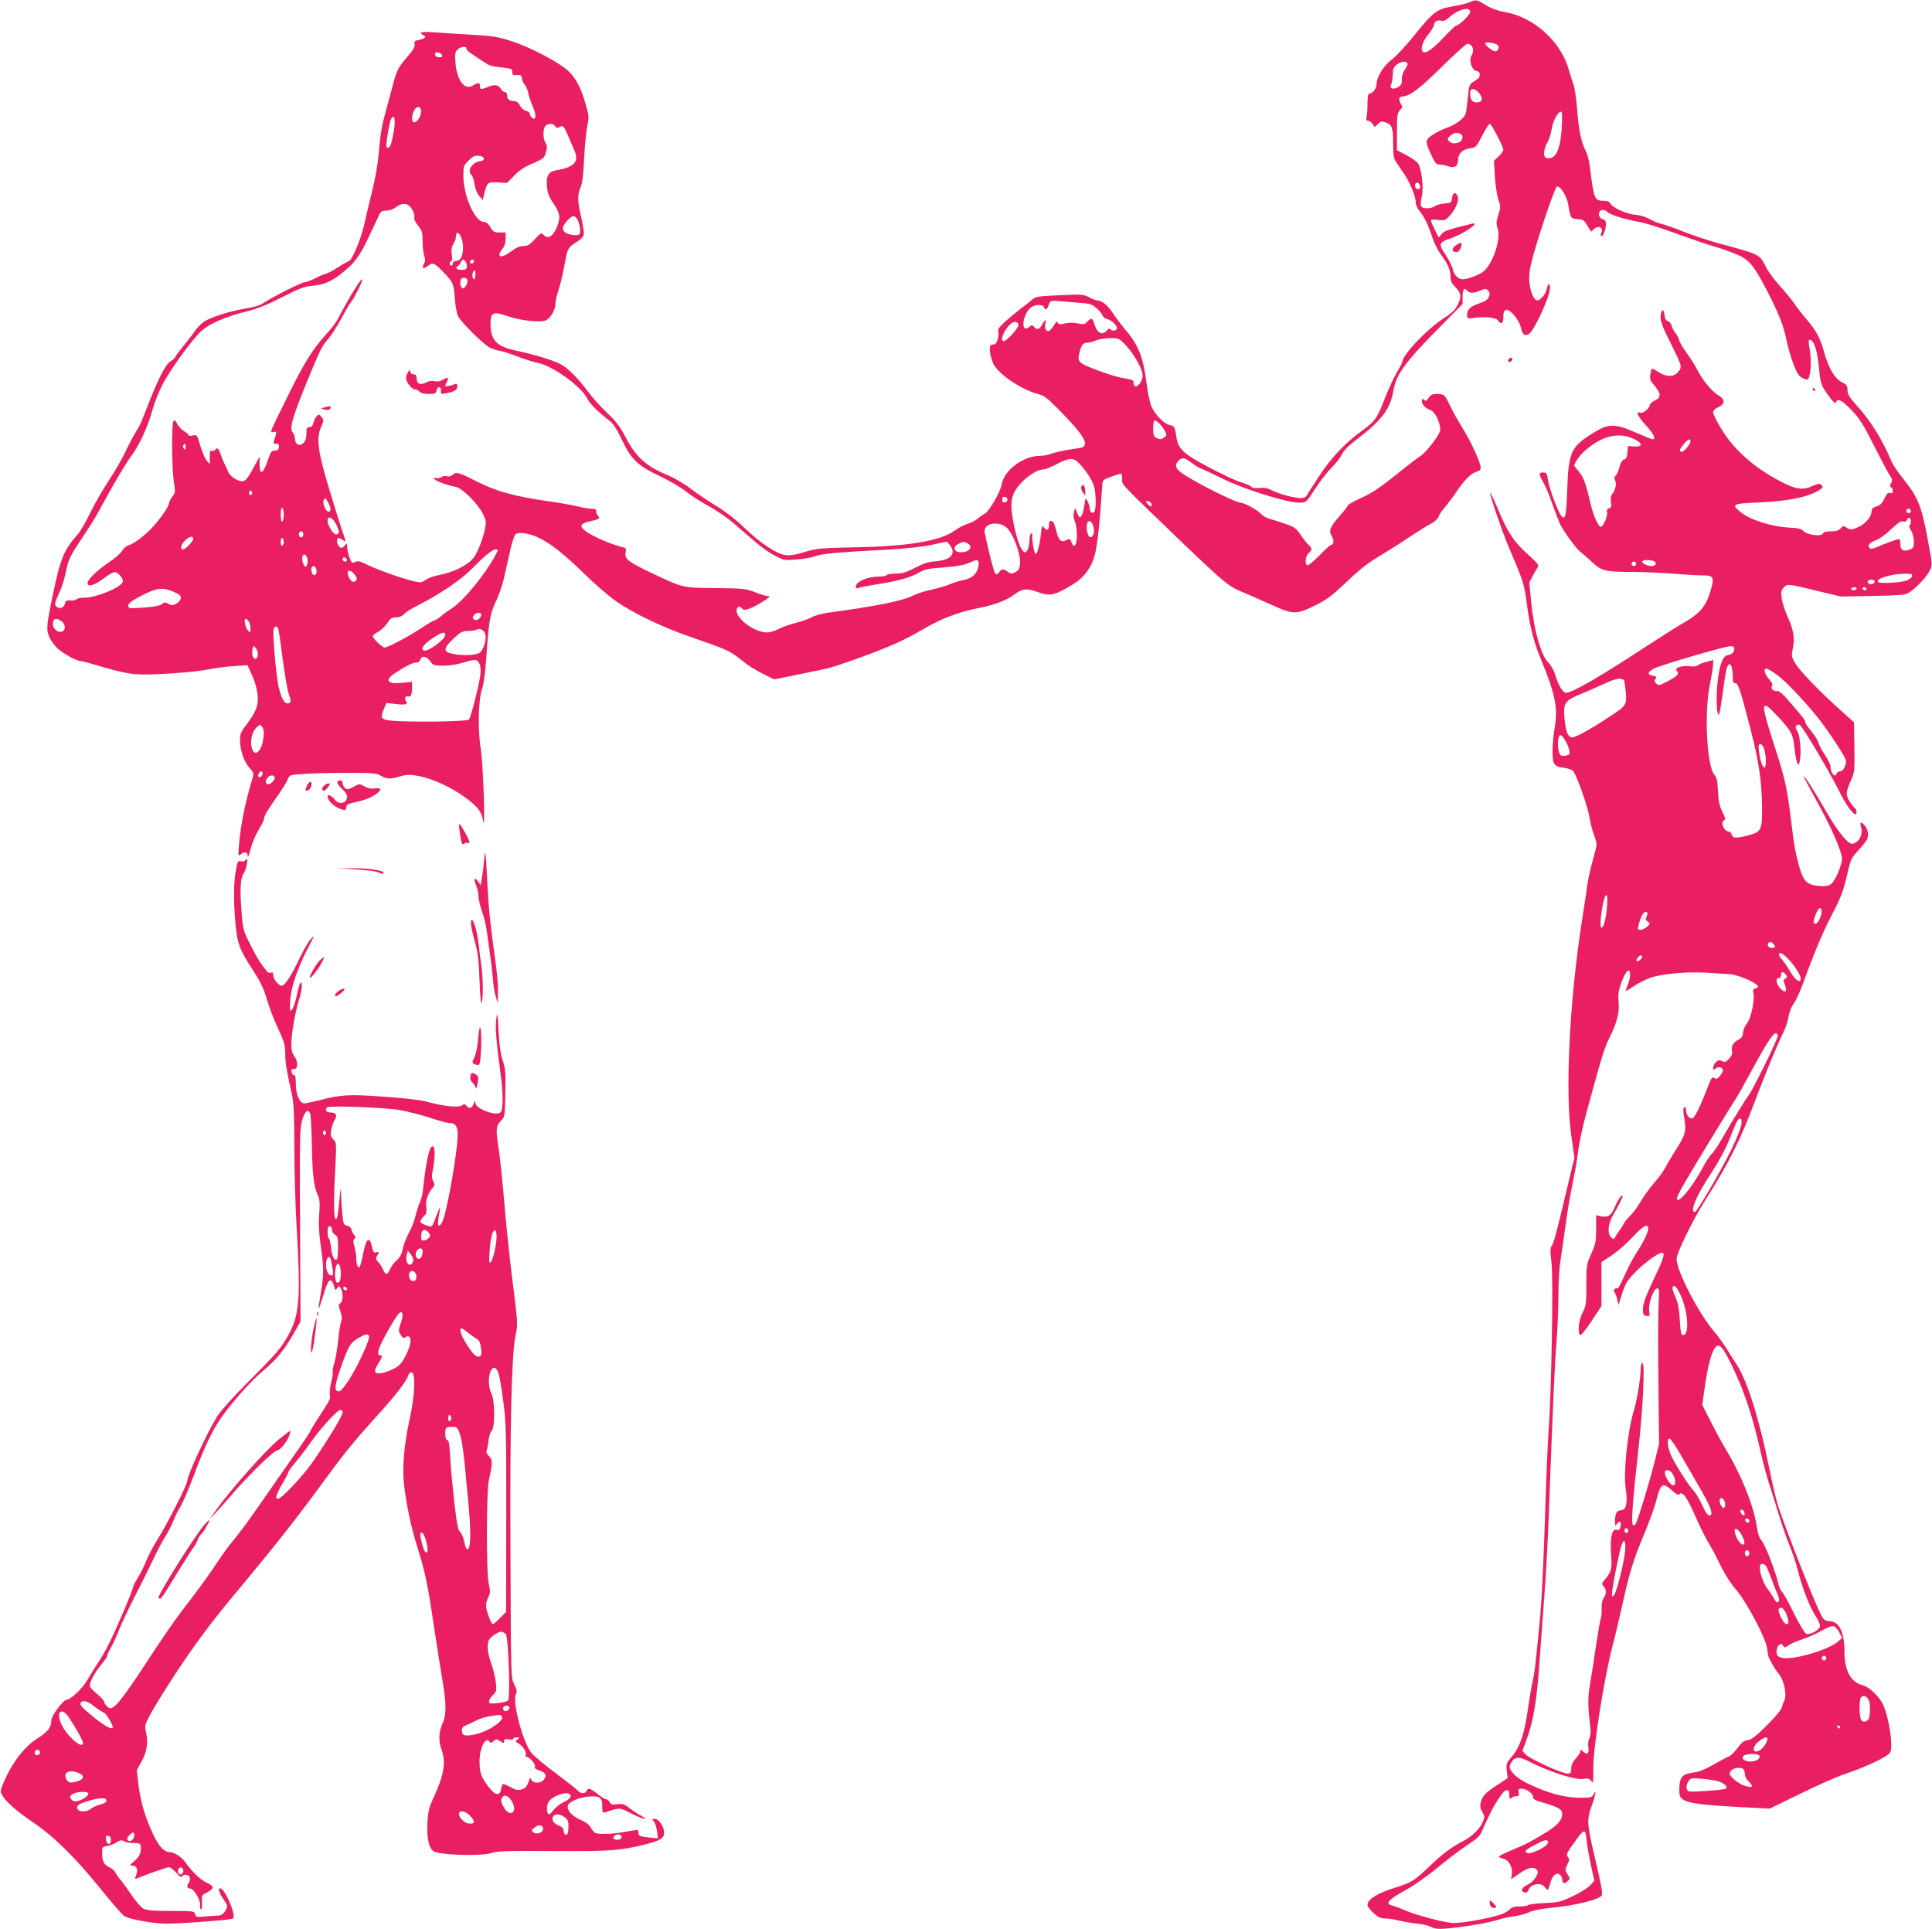 <?xml version="1.0" standalone="no"?>
<!DOCTYPE svg PUBLIC "-//W3C//DTD SVG 20010904//EN"
 "http://www.w3.org/TR/2001/REC-SVG-20010904/DTD/svg10.dtd">
<svg version="1.0" xmlns="http://www.w3.org/2000/svg"
 width="1280pt" height="1278pt" viewBox="0 0 1280 1278"
 preserveAspectRatio="xMidYMid meet">
<g transform="translate(0,1278) scale(0.1,-0.1)"
fill="#e91e63" stroke="none">
<path d="M9735 12765 c-16 -8 -61 -19 -100 -25 -117 -20 -136 -34 -271 -202
-52 -64 -116 -132 -142 -152 -54 -39 -102 -117 -102 -163 0 -30 -26 -63 -48
-63 -8 0 -12 -23 -12 -67 0 -38 -3 -78 -6 -90 -5 -17 -2 -23 9 -23 9 0 22 -9
31 -21 l14 -21 21 21 c17 17 25 19 51 10 43 -15 50 -35 50 -141 0 -72 4 -99
18 -119 9 -15 34 -51 55 -81 39 -57 77 -151 77 -192 0 -13 11 -37 24 -53 32
-38 60 -97 86 -177 12 -37 38 -88 57 -113 44 -58 63 -102 63 -147 0 -25 8 -44
29 -65 42 -43 46 -65 20 -117 -17 -36 -37 -56 -92 -91 -112 -72 -277 -246
-277 -293 0 -4 -16 -34 -35 -66 -19 -32 -53 -105 -76 -163 -54 -141 -68 -161
-152 -222 -115 -84 -202 -175 -281 -294 -40 -60 -79 -120 -85 -132 -8 -16 -21
-23 -42 -23 -43 0 -145 27 -193 52 -28 15 -52 19 -83 15 -28 -3 -46 0 -54 9
-6 7 -36 20 -67 29 -32 9 -126 53 -211 98 -166 87 -205 122 -216 196 -12 75
-14 78 -45 85 -37 7 -95 66 -121 122 -10 22 -26 96 -34 164 -23 173 -55 250
-151 360 -21 25 -54 69 -73 98 -31 50 -73 82 -103 82 -8 0 -32 9 -53 21 -37
19 -51 20 -195 13 -140 -6 -157 -8 -180 -28 -14 -12 -50 -41 -80 -63 -30 -23
-77 -62 -104 -87 -40 -37 -47 -49 -42 -70 6 -25 -10 -75 -26 -77 -4 -1 -14 -2
-20 -3 -18 -2 -11 -70 12 -123 30 -69 187 -176 300 -204 36 -9 60 -27 125 -93
129 -130 187 -204 183 -234 -3 -25 -7 -27 -88 -38 -47 -7 -105 -19 -129 -28
-24 -9 -60 -16 -81 -16 -111 0 -239 -96 -254 -191 -8 -48 -82 -176 -110 -191
-12 -6 -34 -21 -49 -34 -15 -13 -45 -28 -65 -34 -20 -5 -59 -25 -85 -44 -98
-70 -304 -105 -662 -112 -232 -5 -256 -7 -333 -31 -57 -18 -96 -24 -126 -21
-59 7 -170 80 -276 183 -51 50 -122 105 -178 139 -51 31 -129 83 -173 116 -43
34 -110 73 -148 89 -151 61 -218 122 -291 263 -33 63 -61 100 -118 153 -41 38
-99 103 -129 144 -67 90 -134 156 -182 180 -47 25 -186 66 -286 87 -134 27
-175 68 -175 178 0 78 16 85 115 51 88 -30 220 -44 254 -26 31 17 61 70 61
109 0 18 9 58 20 90 11 31 29 107 40 167 21 115 20 113 90 158 20 13 36 33 38
45 2 13 -6 63 -17 111 -25 107 -26 150 -5 199 12 26 19 84 24 192 4 85 14 183
21 217 12 56 11 67 -10 140 -32 111 -64 172 -113 220 -59 57 -251 159 -378
200 -92 30 -124 35 -265 43 -88 5 -199 12 -248 16 -56 4 -87 3 -87 -4 0 -5 7
-13 16 -16 23 -9 9 -23 -29 -30 -29 -5 -33 -10 -30 -29 3 -15 -9 -38 -43 -77
-70 -82 -75 -91 -109 -223 -18 -67 -42 -157 -54 -201 -11 -43 -23 -115 -26
-160 -9 -118 -23 -206 -55 -336 -16 -63 -38 -156 -49 -206 -19 -87 -81 -234
-100 -234 -4 0 -36 -18 -70 -40 -33 -22 -73 -43 -89 -46 -15 -4 -47 -18 -71
-31 -24 -12 -53 -23 -64 -23 -19 0 -226 -105 -279 -142 -15 -11 -66 -25 -116
-33 -97 -16 -212 -52 -264 -82 -18 -10 -46 -38 -63 -61 -16 -24 -54 -72 -82
-107 -29 -35 -53 -68 -53 -72 -1 -4 -15 -17 -32 -28 -32 -20 -83 -120 -154
-305 -14 -36 -31 -78 -38 -95 -6 -16 -24 -49 -39 -72 -15 -23 -44 -80 -66
-125 -21 -46 -71 -132 -111 -193 -40 -60 -95 -157 -123 -214 -27 -57 -64 -120
-81 -140 -92 -103 -116 -162 -164 -393 -45 -214 -47 -239 -24 -290 10 -24 35
-58 56 -76 41 -36 126 -82 152 -82 9 0 77 -18 152 -41 88 -26 166 -43 217 -46
101 -7 387 13 480 33 39 8 112 18 162 21 l93 6 31 -69 c19 -42 33 -92 36 -130
6 -68 -10 -109 -78 -200 -32 -41 -39 -59 -39 -96 0 -65 26 -143 62 -184 31
-35 31 -37 19 -77 -47 -156 -76 -299 -88 -437 -6 -73 -5 -75 13 -59 22 19 44
15 45 -9 1 -20 3 -14 24 59 8 31 31 82 50 114 19 31 35 65 35 74 0 17 22 53
101 166 23 33 48 74 55 91 13 31 13 31 111 37 54 4 183 7 287 7 174 0 191 -2
223 -21 36 -22 61 -22 140 2 85 26 285 -45 424 -151 78 -58 98 -86 110 -149
16 -89 1 370 -16 479 -21 129 -16 331 10 400 9 27 20 104 26 190 17 254 25
302 63 382 20 40 44 111 55 158 10 47 29 129 41 182 11 53 28 102 36 109 21
17 95 6 156 -25 78 -38 169 -110 300 -238 64 -63 156 -143 204 -177 122 -86
317 -179 528 -251 198 -68 234 -83 294 -132 61 -49 100 -74 169 -108 l62 -31
143 29 c79 17 166 34 193 40 64 12 342 112 465 167 52 23 137 67 189 98 111
66 230 112 361 138 111 22 185 50 240 90 55 40 78 43 145 20 84 -30 112 -27
196 20 89 48 128 84 164 150 39 72 52 163 78 537 2 31 6 35 57 53 30 10 60 20
65 22 6 1 10 -15 10 -36 0 -42 -33 -7 420 -443 251 -240 289 -271 371 -304 32
-13 117 -50 189 -83 154 -70 170 -71 298 -8 67 32 107 61 184 133 123 117 156
142 273 213 52 31 133 83 180 115 47 31 104 67 128 79 26 13 47 32 53 49 6 15
23 41 38 57 15 17 52 65 81 108 57 84 98 123 136 133 15 4 24 13 24 26 0 32
-66 176 -121 263 -27 44 -64 109 -81 145 -35 75 -40 80 -89 80 -28 0 -41 -6
-54 -26 -13 -20 -19 -23 -31 -13 -11 9 -14 8 -14 -8 0 -23 24 -48 61 -62 27
-10 61 -82 61 -129 0 -28 -92 -149 -132 -174 -17 -10 -76 -55 -133 -101 -136
-110 -183 -142 -272 -182 -41 -19 -75 -39 -75 -43 0 -5 -25 -37 -55 -71 -63
-71 -74 -99 -51 -134 16 -24 13 -57 -6 -57 -5 0 -40 -32 -78 -71 -38 -39 -74
-68 -80 -64 -17 11 -11 61 10 80 25 23 25 30 -2 57 -13 12 -37 43 -53 68 -26
38 -40 49 -95 68 -36 13 -83 28 -105 34 -22 6 -47 19 -55 28 -24 29 -115 80
-142 80 -27 0 -242 105 -353 173 -77 46 -90 72 -56 106 24 24 40 20 91 -19 19
-15 45 -30 57 -34 12 -4 78 -35 145 -68 136 -68 424 -158 503 -158 50 0 47 -3
116 103 28 43 74 101 102 130 29 28 59 68 68 88 11 24 45 58 100 100 160 121
220 200 239 314 18 111 74 190 297 416 l163 165 0 47 c0 50 11 65 30 42 16
-19 41 -19 87 0 33 14 38 14 52 0 11 -11 13 -21 5 -41 -7 -19 -23 -30 -64 -44
-59 -20 -80 -40 -80 -78 0 -23 3 -24 43 -18 78 11 155 2 164 -20 3 -8 11 -14
19 -14 10 0 14 13 14 40 0 29 5 43 17 47 25 10 90 -68 100 -120 11 -55 41 -62
72 -18 39 55 111 217 118 266 7 52 -10 58 -20 8 -7 -32 -41 -73 -62 -73 -23 0
-47 58 -53 125 -3 49 2 85 27 176 52 183 145 454 157 454 25 0 65 -65 74 -120
15 -91 16 -94 63 -97 38 -3 44 -7 66 -47 14 -25 26 -40 29 -33 2 7 13 17 24
23 27 15 52 -6 38 -31 -6 -11 -6 -21 -1 -24 11 -7 31 47 31 81 0 16 -7 27 -19
30 -23 6 -33 26 -25 48 8 19 38 19 54 0 14 -17 115 -48 210 -65 36 -6 146 -41
245 -77 98 -36 217 -76 262 -89 46 -13 112 -37 148 -53 76 -35 107 -73 194
-241 78 -152 108 -227 127 -324 9 -45 30 -116 46 -158 24 -62 35 -80 61 -93
24 -12 32 -13 38 -3 16 26 21 123 10 186 -12 67 -11 79 9 67 23 -14 41 -77 51
-181 10 -109 14 -119 75 -201 23 -30 34 -38 38 -28 11 29 39 14 102 -51 53
-55 78 -93 150 -237 48 -95 95 -184 106 -199 16 -23 17 -31 7 -50 -9 -16 -9
-23 0 -26 6 -2 11 -13 11 -24 0 -14 -5 -18 -18 -14 -13 5 -22 -4 -37 -37 -15
-31 -28 -44 -52 -52 -23 -6 -33 -15 -33 -30 -1 -44 -49 -95 -110 -116 -24 -9
-35 -8 -54 4 -22 15 -25 15 -41 -3 -13 -15 -31 -20 -65 -20 -33 0 -50 -5 -53
-15 -9 -21 -107 -9 -129 17 -14 15 -34 20 -100 23 -107 6 -243 48 -306 95 -77
59 -69 64 108 71 197 9 323 34 399 80 30 18 32 22 19 35 -12 13 -20 12 -62 -7
-62 -27 -108 -21 -201 27 -180 92 -319 215 -403 356 -29 48 -52 95 -52 106 0
11 13 25 35 35 45 22 46 49 1 77 -45 27 -106 101 -140 168 -15 29 -47 81 -72
114 -24 33 -47 72 -50 87 -4 14 -15 35 -25 46 -9 11 -20 32 -24 47 -4 14 -15
28 -25 31 -12 3 -20 16 -22 38 -4 46 -22 43 -26 -5 -3 -30 9 -64 62 -170 81
-163 82 -166 55 -199 -28 -36 -80 -36 -132 -1 -21 14 -41 24 -43 21 -3 -2 -7
-20 -10 -39 -5 -29 0 -41 31 -77 20 -25 34 -50 30 -58 -3 -8 -5 -16 -5 -19 0
-2 -13 -10 -30 -19 -16 -9 -30 -21 -30 -29 0 -21 -45 -57 -63 -50 -34 13 -16
-25 38 -84 51 -56 69 -92 44 -92 -5 0 -58 21 -116 46 -138 60 -177 59 -284 -8
-141 -89 -157 -123 -166 -375 -6 -172 -12 -198 -37 -173 -21 21 -83 185 -91
243 -6 41 -10 47 -31 47 -30 0 -30 -13 1 -66 14 -24 42 -90 61 -146 20 -57 43
-116 51 -132 28 -55 105 -159 131 -180 15 -11 51 -43 80 -70 63 -59 87 -65
277 -65 72 -1 191 -6 265 -12 74 -6 161 -11 192 -11 72 1 78 -12 49 -108 -29
-96 -70 -144 -166 -200 -45 -25 -177 -109 -295 -186 -281 -184 -456 -284 -495
-284 -20 0 -52 52 -71 118 -9 32 -29 66 -48 85 -46 46 -93 212 -111 392 l-13
137 24 45 c13 25 29 52 34 58 8 10 -9 30 -66 81 -94 84 -134 145 -198 297 -27
64 -51 115 -53 113 -7 -7 80 -261 127 -371 89 -206 100 -238 115 -361 20 -151
45 -252 90 -362 101 -244 118 -330 94 -470 -7 -42 -13 -109 -13 -149 -1 -86
11 -103 78 -110 25 -3 51 -13 59 -22 24 -29 98 -238 107 -304 6 -36 19 -89 31
-119 11 -29 19 -62 16 -73 -2 -11 -16 -63 -30 -115 -14 -52 -28 -120 -32 -150
-3 -30 -20 -140 -36 -243 -81 -524 -111 -1127 -68 -1416 l20 -140 -32 -133
c-86 -363 -102 -425 -116 -447 -13 -20 -14 -37 -4 -115 13 -102 0 -860 -19
-1111 -6 -77 -17 -349 -25 -605 -8 -256 -22 -535 -30 -620 -30 -316 -37 -376
-51 -440 -8 -35 -21 -114 -30 -175 -24 -175 -54 -263 -117 -334 -26 -31 -29
-39 -24 -83 l6 -48 -67 -44 c-79 -51 -100 -73 -111 -114 -7 -23 -5 -39 9 -65
18 -32 18 -35 1 -73 -21 -45 -73 -94 -134 -125 -72 -37 -129 -80 -212 -159
-106 -102 -123 -112 -242 -149 -107 -33 -173 -75 -173 -111 0 -10 18 -34 40
-54 31 -28 48 -36 78 -36 21 0 62 -6 92 -14 30 -7 83 -16 118 -20 34 -3 77
-13 94 -22 23 -12 48 -15 92 -11 109 8 288 38 345 57 31 10 80 21 108 24 29 3
74 15 100 26 31 14 84 25 152 31 155 14 324 56 334 84 6 14 -5 73 -53 275 -45
192 -47 230 -16 313 26 68 36 126 14 80 -10 -21 -18 -23 -82 -23 -94 0 -182
20 -289 65 -100 42 -142 69 -170 107 -17 23 -19 31 -9 53 20 44 52 51 108 22
149 -76 320 -131 374 -122 31 5 40 3 52 -14 13 -19 15 -10 14 87 0 139 70 585
126 802 22 85 53 216 69 290 43 197 72 291 140 452 33 78 70 179 81 223 30
119 43 128 106 70 31 -27 41 -32 51 -22 19 18 51 -28 106 -155 27 -61 64 -135
83 -167 19 -31 45 -78 58 -106 42 -88 82 -154 119 -198 81 -93 215 -350 215
-412 0 -16 6 -41 13 -55 26 -50 42 -75 59 -95 38 -45 59 -145 39 -183 -6 -9
-12 -28 -15 -42 -5 -23 -83 -109 -171 -187 -20 -18 -47 -33 -61 -33 -17 0 -35
-14 -61 -49 -21 -28 -47 -53 -58 -57 -11 -4 -57 -28 -102 -54 -57 -33 -98 -49
-135 -53 -71 -9 -90 -30 -92 -102 -1 -50 2 -60 24 -76 34 -25 120 -37 365 -50
l210 -11 207 101 c114 56 247 114 295 130 99 32 228 89 273 121 27 19 30 27
30 76 0 69 -25 194 -52 257 -23 53 -93 121 -136 132 -79 19 -122 96 -122 221
0 133 -35 204 -102 204 -18 0 -33 8 -43 23 -33 50 -212 500 -292 732 -13 39
-39 147 -58 242 -66 331 -148 594 -219 703 -12 19 -43 66 -67 105 -24 38 -61
89 -82 113 -102 118 -249 402 -249 480 0 42 106 259 194 397 150 236 231 398
323 645 64 172 154 389 192 464 13 26 28 73 33 103 6 32 19 65 33 83 13 15 43
81 67 147 72 198 128 331 194 457 51 97 68 144 91 240 26 114 30 122 75 170
26 28 53 62 59 74 14 27 7 69 -16 95 -24 26 -33 21 -23 -14 15 -50 -18 -108
-62 -109 -26 0 -101 93 -166 209 -70 122 -151 250 -152 237 0 -4 37 -74 82
-155 97 -173 171 -342 172 -391 0 -19 -14 -65 -31 -102 -36 -76 -50 -84 -134
-76 -67 7 -91 32 -117 121 -25 87 -37 150 -57 322 -22 186 -40 270 -95 440
-111 342 -111 366 7 240 93 -100 103 -119 112 -214 5 -43 13 -86 19 -97 9 -16
11 -14 17 20 11 55 -1 175 -19 195 -20 22 -4 51 20 36 20 -13 200 -316 266
-450 51 -102 108 -169 108 -126 0 11 -5 23 -10 26 -6 4 -22 24 -36 46 -27 44
-26 60 12 146 21 48 22 64 20 215 l-3 163 -89 80 c-138 123 -271 261 -300 311
-25 42 -26 48 -16 100 14 68 4 126 -37 214 -16 36 -33 88 -37 116 -5 44 -3 55
15 73 24 24 25 24 231 -26 l145 -35 210 4 c155 2 216 7 234 17 44 24 122 104
143 145 22 42 22 38 -10 211 -42 226 -65 282 -168 410 -31 39 -63 86 -71 105
-64 151 -139 272 -232 374 -49 55 -61 74 -61 102 0 29 -5 36 -40 54 -47 24
-88 97 -118 208 -22 81 -52 136 -117 211 -25 29 -60 74 -77 100 -18 25 -59 76
-93 113 -34 37 -76 93 -93 125 -48 92 -35 85 -322 163 -63 17 -165 51 -228 76
-62 25 -128 47 -145 51 -18 3 -52 17 -77 31 -27 15 -64 27 -93 29 -56 3 -153
46 -167 74 -8 14 -21 19 -50 19 -56 0 -61 14 -88 235 -5 33 -15 74 -24 90 -31
59 -49 142 -58 270 -6 72 -16 148 -24 170 -8 22 -23 72 -35 111 -53 183 -233
342 -420 374 -46 8 -89 23 -127 46 -62 38 -66 38 -109 19z m5 -64 c0 -19 -74
-91 -93 -91 -5 0 -41 -34 -79 -75 -71 -76 -120 -111 -138 -100 -22 14 -9 64
30 113 22 27 40 57 40 65 0 22 23 37 49 30 15 -4 30 2 49 19 59 55 142 78 142
39z m183 -220 c13 -13 1 -41 -16 -41 -18 0 -67 38 -67 52 0 13 68 4 83 -11z
m-175 -3 c15 -15 15 -43 1 -66 -19 -30 1 -95 31 -102 23 -5 26 -11 22 -39 -1
-5 -17 -19 -36 -30 -33 -21 -33 -22 -43 -123 -10 -101 -11 -103 -48 -135 -21
-18 -59 -39 -85 -48 -26 -9 -69 -29 -95 -46 -55 -35 -55 -45 -9 -143 22 -47
31 -56 52 -56 14 0 40 -5 58 -12 40 -14 64 1 64 42 0 42 29 70 77 77 41 5 43
8 83 84 23 44 45 79 50 79 11 0 90 -152 90 -173 0 -7 -14 -26 -31 -43 l-31
-29 6 -105 c4 -58 14 -126 23 -152 16 -45 16 -51 0 -101 -14 -43 -15 -60 -6
-86 24 -69 -22 -220 -86 -284 -26 -25 -107 -57 -145 -57 -28 0 -58 29 -64 64
-4 19 -25 63 -48 97 -49 72 -46 83 28 108 91 30 214 116 142 98 -164 -41 -179
-46 -197 -68 l-19 -23 -26 52 c-14 28 -26 56 -26 61 0 6 19 8 48 4 47 -5 49
-4 85 37 38 45 57 103 41 127 -15 24 -29 16 -34 -19 -5 -31 -8 -33 -49 -36
-25 -2 -54 -10 -65 -18 -27 -19 -85 -18 -92 1 -3 8 -1 37 6 64 13 57 -1 180
-25 218 -8 12 -43 37 -77 55 l-63 33 0 121 c0 107 2 125 20 144 16 17 17 24 7
40 -17 28 -15 50 6 50 49 1 112 47 262 195 86 85 164 155 172 155 8 0 19 -5
26 -12z m-6658 -20 c0 -7 12 -21 28 -30 15 -10 47 -31 72 -48 58 -38 53 -37
135 -47 64 -7 70 -10 69 -30 0 -19 4 -22 30 -20 26 2 32 -2 34 -23 2 -14 11
-33 19 -42 9 -10 19 -34 23 -55 4 -21 18 -61 30 -89 25 -56 22 -96 -5 -74 -8
7 -15 19 -15 26 0 8 -11 16 -25 20 -14 3 -32 19 -41 35 -8 17 -23 29 -33 29
-35 0 -51 12 -51 36 0 14 -6 24 -15 24 -8 0 -19 9 -25 19 -15 29 -44 34 -85
16 -48 -20 -55 -19 -55 5 0 24 -13 25 -46 4 -55 -36 -108 33 -117 154 -4 54
-2 67 14 83 21 21 59 26 59 7z m-160 -48 c0 -13 -37 -13 -45 0 -3 6 -3 15 0
20 7 12 45 -5 45 -20z m6395 -50 c3 -5 -4 -23 -16 -39 -14 -19 -22 -43 -21
-66 1 -27 -4 -39 -23 -51 -31 -20 -61 -12 -49 14 4 9 9 31 10 47 1 17 2 38 3
48 3 40 77 77 96 47z m475 -197 c26 -33 22 -57 -8 -61 -33 -5 -52 15 -52 54 0
27 4 34 19 34 11 0 29 -12 41 -27z m-7010 -121 c0 -32 -25 -72 -46 -72 -17 0
-19 39 -2 75 16 35 48 34 48 -3z m7557 -107 c-7 -123 -31 -190 -71 -201 -14
-3 -30 -3 -35 1 -18 10 -13 61 9 98 12 19 25 60 30 91 9 56 41 116 62 116 8 0
9 -33 5 -105z m-7737 -19 c-6 -36 -15 -77 -20 -91 -11 -29 -30 -34 -30 -7 1
41 21 155 31 174 21 38 31 -3 19 -76z m1068 28 c7 -13 13 -14 30 -5 27 14 24
18 100 -162 29 -70 -7 -106 -123 -125 -52 -9 -68 -38 -61 -111 4 -40 14 -67
40 -105 45 -66 50 -91 31 -146 -26 -74 -65 -101 -96 -64 -11 14 -18 10 -55
-30 -34 -38 -48 -46 -76 -46 -25 0 -49 -11 -81 -35 -69 -52 -104 -41 -57 18
13 16 20 40 20 66 l0 41 -40 0 c-36 0 -43 4 -61 35 -14 23 -28 35 -43 35 -60
0 -136 172 -136 307 0 61 2 67 35 100 28 28 41 34 67 31 40 -4 46 -31 8 -36
-52 -7 -88 -65 -56 -91 7 -6 16 -34 20 -61 4 -30 16 -60 30 -77 l24 -28 11 45
c19 73 21 75 89 72 l61 -4 48 49 c33 34 71 59 124 81 71 31 76 35 86 75 9 33
8 45 -3 61 -16 24 -18 79 -4 107 13 23 56 25 68 3z m5996 -50 c22 -8 20 -41
-3 -54 -28 -15 -57 -12 -72 6 -11 14 -10 19 10 35 24 20 39 23 65 13z m-267
-340 c9 -23 -11 -38 -26 -20 -13 16 -7 36 10 36 5 0 12 -7 16 -16z m-6692
-141 c21 -21 36 -59 29 -76 -2 -7 9 -31 26 -52 27 -34 30 -45 30 -106 0 -37 5
-80 11 -95 7 -21 7 -34 -2 -51 -17 -32 -5 -39 27 -14 32 25 42 21 111 -52 56
-59 59 -66 67 -175 4 -40 12 -88 20 -105 16 -37 167 -187 211 -210 17 -8 49
-19 70 -22 22 -4 74 -21 115 -37 41 -17 103 -36 137 -43 98 -21 282 -154 323
-234 18 -36 69 -87 144 -145 28 -21 51 -55 87 -131 62 -131 103 -169 252 -240
62 -29 139 -75 172 -101 33 -27 101 -70 150 -97 51 -27 125 -78 170 -117 169
-148 208 -179 267 -210 58 -31 65 -33 142 -27 45 3 101 13 126 22 45 17 156
27 485 44 109 6 222 18 285 31 l104 22 18 -22 c46 -56 10 -100 -89 -108 -53
-4 -84 -14 -141 -44 -58 -30 -84 -38 -127 -38 -30 0 -57 -4 -60 -10 -3 -5 -27
-10 -53 -10 -76 0 -152 -34 -152 -67 0 -11 5 -13 18 -8 9 4 67 15 127 25 136
21 217 44 274 77 37 21 63 27 164 34 82 6 134 16 165 29 24 11 48 20 52 20 16
0 19 -33 6 -65 -17 -39 -46 -60 -99 -69 -21 -4 -59 -16 -85 -27 -26 -11 -81
-27 -122 -36 -41 -8 -96 -26 -122 -39 -69 -35 -243 -70 -560 -113 -42 -6 -91
-19 -110 -30 -18 -11 -64 -27 -103 -37 -38 -9 -90 -27 -114 -40 -24 -13 -60
-24 -80 -24 -80 0 -201 88 -201 145 0 25 23 35 35 15 12 -19 47 -10 123 35 53
31 70 45 53 45 -12 0 -52 12 -87 26 -61 24 -76 26 -262 28 -225 2 -217 1 -427
101 -153 72 -179 93 -170 135 6 27 4 29 -37 40 -62 16 -160 57 -213 91 -61 39
-57 60 13 75 62 14 70 20 54 36 -7 7 -12 20 -12 30 0 14 -8 18 -33 18 -18 0
-58 7 -89 15 -31 8 -121 24 -200 35 -219 32 -337 64 -458 125 -133 67 -147 71
-170 50 -12 -11 -26 -14 -40 -10 -12 4 -27 1 -35 -5 -8 -7 -24 -10 -36 -7 -16
4 -18 3 -9 -8 12 -14 78 -38 140 -51 44 -8 148 -113 181 -181 20 -41 21 -52
12 -97 -15 -71 -50 -159 -75 -191 -39 -50 -136 -98 -236 -116 -30 -6 -67 -20
-83 -31 -25 -19 -31 -19 -81 -8 -79 19 -244 78 -308 110 -42 21 -60 26 -74 18
-10 -6 -21 -6 -26 -2 -12 14 -30 75 -30 103 -1 24 -2 24 -14 9 -7 -10 -18 -18
-24 -18 -16 0 -35 39 -28 57 6 13 9 13 31 -1 14 -9 25 -15 25 -13 0 2 -9 30
-20 63 -12 32 -50 156 -86 274 -78 254 -90 346 -57 421 19 43 19 46 3 67 -17
20 -19 20 -32 4 -9 -9 -18 -29 -22 -44 -4 -19 -13 -28 -26 -28 -17 0 -20 -7
-20 -43 0 -32 -6 -49 -21 -63 -26 -23 -54 -9 -55 30 -1 15 -6 32 -13 39 -25
25 -8 90 82 312 91 223 108 259 140 296 37 43 65 87 115 179 19 36 42 73 50
82 21 26 81 148 72 148 -13 0 -85 -117 -165 -269 -11 -21 -46 -66 -77 -99 -85
-92 -149 -196 -257 -417 -118 -239 -116 -234 -89 -227 18 4 20 2 15 -21 -4
-14 -10 -32 -13 -41 -4 -12 0 -16 16 -16 16 0 21 -5 18 -22 -2 -17 -10 -23
-27 -23 -20 0 -27 -9 -42 -51 -35 -106 -59 -120 -59 -36 l0 47 -44 -80 c-34
-62 -49 -81 -67 -83 -33 -3 -87 32 -99 66 -6 15 -16 38 -24 52 -7 14 -19 42
-25 63 -13 37 -24 46 -36 26 -4 -6 -13 -8 -21 -5 -11 4 -14 -6 -14 -42 l-1
-47 -20 24 c-11 13 -30 57 -42 98 -21 72 -22 74 -49 68 -15 -4 -28 -3 -28 2 0
5 -14 17 -30 26 -17 10 -37 32 -46 49 -12 24 -18 28 -25 17 -13 -20 -11 -318
3 -400 10 -66 10 -72 -10 -99 -12 -16 -22 -35 -22 -43 0 -20 -51 -95 -104
-154 -54 -60 -130 -117 -166 -126 -14 -4 -32 -20 -41 -36 -9 -16 -45 -48 -80
-71 -81 -54 -149 -119 -149 -142 0 -31 45 -17 115 36 26 20 55 36 65 36 23 0
61 -46 53 -66 -14 -37 -177 -104 -255 -104 -26 0 -50 -5 -53 -11 -4 -5 -21 -9
-38 -7 -26 3 -32 -1 -37 -22 -7 -29 -41 -38 -59 -16 -10 12 -7 27 17 78 17 35
38 98 47 142 18 92 27 109 115 241 37 55 81 125 97 155 99 183 182 324 225
382 55 75 108 193 139 306 11 40 38 110 61 155 49 100 204 313 265 367 54 47
160 93 294 126 73 18 138 44 238 95 115 59 147 71 202 76 80 7 129 29 211 97
74 61 108 111 173 251 26 55 52 111 59 125 9 19 20 25 47 25 20 0 46 9 63 23
34 26 68 28 91 5z m1110 -86 c8 -13 16 -41 18 -63 2 -34 -1 -39 -21 -42 -12
-2 -38 2 -57 8 -45 15 -47 46 -6 89 35 37 46 38 66 8z m-765 -133 c14 -41 8
-107 -10 -129 -7 -8 -21 -15 -31 -15 -11 0 -19 -7 -19 -15 0 -8 -4 -15 -10
-15 -5 0 -10 7 -10 15 0 8 4 15 10 15 6 0 7 18 3 45 -4 32 -1 51 11 69 9 14
16 34 16 44 0 45 24 37 40 -14z m29 -156 c12 -33 3 -47 -30 -46 -34 1 -46 13
-26 25 7 4 16 16 20 26 9 24 26 21 36 -5z m51 14 c0 -13 -12 -22 -22 -16 -10
6 -1 24 13 24 5 0 9 -4 9 -8z m10 -92 c0 -16 -4 -30 -10 -30 -11 0 -14 43 -3
53 11 12 13 8 13 -23z m-54 -34 c7 -19 -13 -56 -31 -56 -15 0 -22 50 -8 63 11
12 33 8 39 -7z m4057 -152 c68 -5 83 -10 112 -36 19 -16 37 -38 40 -48 3 -10
17 -21 31 -24 30 -8 64 -40 64 -61 0 -17 -35 -21 -45 -5 -4 6 -14 1 -25 -12
-26 -32 -62 -14 -78 41 -14 47 -21 49 -48 20 -14 -16 -25 -19 -49 -14 -40 9
-74 9 -109 0 -19 -5 -31 -3 -38 6 -7 10 -11 11 -14 2 -3 -7 -14 -24 -26 -38
-16 -21 -23 -23 -34 -14 -10 8 -13 22 -9 41 8 36 0 36 -20 -2 -17 -33 -36 -38
-55 -15 -12 14 -15 14 -31 -1 -10 -9 -23 -13 -28 -9 -27 16 0 111 40 139 29
20 78 21 85 1 9 -23 21 -18 32 15 11 29 12 30 69 25 32 -3 93 -7 136 -11z
m-405 -146 c3 -17 -78 -108 -97 -108 -31 0 2 80 49 117 20 17 44 12 48 -9z
m712 -137 c55 -59 110 -157 110 -198 0 -33 -25 -73 -46 -73 -8 0 -14 9 -14 20
0 23 0 23 -83 38 -32 6 -107 30 -167 53 -119 46 -124 52 -107 119 12 45 24 60
52 60 13 0 38 7 56 15 19 8 61 14 93 15 59 0 61 -1 106 -49z m257 -565 c14
-27 14 -31 -3 -43 -22 -16 -29 -16 -55 -3 -15 8 -19 21 -19 59 0 26 3 51 7 54
9 10 51 -31 70 -67z m3114 -57 c54 -27 52 -51 -3 -47 l-43 3 -3 -42 c-2 -31
-8 -44 -23 -48 -12 -4 -23 -22 -30 -50 -6 -25 -17 -50 -25 -56 -10 -8 -11 -16
-4 -30 12 -22 3 -67 -18 -91 -10 -12 -13 -29 -9 -54 5 -30 3 -37 -12 -41 -13
-3 -17 -11 -14 -24 7 -25 -25 -99 -42 -99 -16 0 -53 85 -70 164 -29 124 -45
168 -75 202 -16 19 -30 37 -30 40 0 15 33 63 62 90 116 107 235 137 339 83z
m369 -13 c0 -20 -50 -77 -61 -70 -14 9 -11 20 17 53 28 33 44 39 44 17z
m-9970 -38 c0 -16 -3 -19 -11 -11 -6 6 -8 16 -5 22 11 17 16 13 16 -11z m5922
-110 c47 -51 85 -110 97 -153 13 -48 14 -144 2 -164 -12 -18 -31 -5 -31 22 -1
12 -7 33 -15 47 -13 24 -14 24 -21 -27 -3 -29 -12 -60 -19 -70 -12 -16 -14
-14 -28 17 l-14 35 -8 -29 c-5 -19 -3 -40 6 -60 17 -39 18 -141 2 -157 -10
-10 -14 -6 -22 14 -12 30 -14 31 -43 16 -29 -15 -48 6 -62 73 -9 35 -18 54
-29 56 -13 3 -17 -4 -17 -27 0 -34 -16 -40 -35 -14 -11 14 -14 7 -19 -48 -8
-72 -24 -129 -35 -129 -9 0 -25 94 -22 124 2 11 -2 16 -8 12 -6 -4 -11 -26
-11 -50 0 -23 -6 -51 -14 -62 -13 -17 -16 -17 -29 -4 -20 22 -45 95 -62 184
-19 99 -19 147 0 194 31 73 140 162 198 162 13 0 53 16 88 35 82 44 112 45
151 3z m-5482 -193 c0 -8 -4 -15 -10 -15 -5 0 -10 7 -10 15 0 8 5 15 10 15 6
0 10 -7 10 -15z m5005 -45 c0 -8 -8 -16 -17 -18 -13 -2 -18 3 -18 18 0 15 5
20 18 18 9 -2 17 -10 17 -18z m-4500 -20 c19 -36 19 -60 1 -60 -17 0 -40 54
-32 75 8 21 13 19 31 -15z m5452 -5 c9 -25 -2 -27 -22 -5 -17 18 -17 20 -1 20
9 0 19 -7 23 -15z m-5747 -75 c0 -21 -4 -42 -10 -45 -6 -4 -10 13 -10 45 0 32
4 49 10 45 6 -3 10 -24 10 -45z m10780 25 c0 -8 -7 -15 -15 -15 -8 0 -15 7
-15 15 0 8 7 15 15 15 8 0 15 -7 15 -15z m-10432 -91 c23 -46 22 -64 -3 -64
-17 0 -55 61 -55 89 0 39 34 25 58 -25z m10432 21 c0 -14 -4 -25 -10 -25 -5 0
-1 -15 10 -32 12 -19 20 -51 20 -76 0 -37 -4 -44 -26 -53 -43 -16 -64 -3 -64
38 0 29 -3 34 -17 30 -41 -12 -91 -31 -132 -49 -29 -13 -47 -16 -54 -9 -17 17
0 38 40 51 21 7 65 38 100 72 46 44 68 58 82 53 12 -3 21 0 25 10 9 24 26 18
26 -10z m-5417 -29 c12 -37 1 -78 -21 -74 -18 3 -29 65 -18 95 9 21 28 11 39
-21z m-574 -11 c41 -36 93 -170 89 -233 -2 -39 -8 -49 -30 -62 -23 -12 -31
-13 -45 -2 -35 25 -46 25 -62 3 -14 -18 -19 -20 -28 -9 -9 11 -38 122 -69 269
-13 60 86 83 145 34z m-4659 -45 c0 -11 -7 -20 -15 -20 -8 0 -15 9 -15 20 0
11 7 20 15 20 8 0 15 -9 15 -20z m-730 -30 c0 -15 -51 -70 -66 -70 -25 0 -15
37 17 64 28 24 49 27 49 6z m600 -20 c0 -10 -4 -22 -10 -25 -6 -4 -10 7 -10
25 0 18 4 29 10 25 6 -3 10 -15 10 -25z m4531 -10 c43 -24 6 -64 -54 -58 -40
4 -44 36 -7 55 31 16 36 16 61 3z m-3113 -47 c-55 -122 -225 -335 -306 -384
-20 -13 -52 -35 -70 -51 -18 -15 -37 -28 -43 -28 -6 0 -48 -24 -92 -54 -85
-56 -218 -126 -239 -126 -15 0 -78 60 -78 75 0 6 16 19 35 29 19 10 46 36 60
57 21 32 31 39 59 39 21 0 40 8 52 21 10 12 49 36 86 55 144 73 283 166 355
237 97 97 144 136 166 137 10 0 17 -3 15 -7z m-1260 -77 c-2 -17 -7 -31 -13
-30 -14 1 -29 49 -21 69 11 29 38 -2 34 -39z m260 16 c2 -7 -3 -12 -12 -12 -9
0 -16 7 -16 16 0 17 22 14 28 -4z m8656 -8 c26 -10 19 -34 -10 -34 -29 0 -64
16 -64 30 0 11 49 13 74 4z m-114 -19 c0 -8 -7 -15 -15 -15 -8 0 -15 7 -15 15
0 8 7 15 15 15 8 0 15 -7 15 -15z m-8745 -35 c7 -21 0 -40 -15 -40 -12 0 -23
37 -15 50 10 16 23 12 30 -10z m254 -36 c16 -20 18 -30 10 -40 -14 -17 -34 -8
-48 22 -21 47 6 59 38 18z m10319 -11 c-2 -11 -20 -23 -42 -31 -40 -13 -173
-19 -183 -8 -21 21 84 54 175 55 46 1 53 -2 50 -16z m-248 -38 c0 -16 -35 -21
-44 -6 -8 12 4 21 26 21 10 0 18 -7 18 -15z m-120 -45 c0 -5 -9 -10 -21 -10
-11 0 -17 5 -14 10 3 6 13 10 21 10 8 0 14 -4 14 -10z m65 0 c3 -5 -1 -10 -9
-10 -9 0 -16 5 -16 10 0 6 4 10 9 10 6 0 13 -4 16 -10z m-11214 -21 c40 -17
49 -26 47 -43 -2 -11 -15 -27 -30 -35 -23 -13 -30 -13 -52 -1 -22 11 -28 11
-43 -2 -13 -11 -49 -18 -120 -23 -99 -7 -103 -7 -103 13 0 15 21 31 88 66 100
52 138 57 213 25z m2037 -155 c-5 -25 -35 -41 -49 -27 -9 9 -9 16 1 28 17 21
52 20 48 -1z m-2780 -40 c28 -20 29 -60 1 -69 -26 -8 -59 20 -59 50 0 38 21
45 58 19z m1242 -3 c5 -11 10 -32 10 -47 0 -25 -2 -27 -15 -14 -19 19 -32 80
-17 80 6 0 16 -9 22 -19z m194 -48 c3 -10 17 -103 30 -208 14 -104 32 -207 41
-228 16 -40 13 -57 -10 -57 -22 0 -43 39 -59 110 -17 75 -42 361 -33 384 8 21
24 20 31 -1z m1372 -37 c8 -34 -13 -103 -39 -121 -25 -18 -132 -20 -189 -4
-53 14 -49 36 16 98 48 45 60 51 98 51 24 0 50 4 57 9 20 13 49 -4 57 -33z
m-266 -5 c0 -23 -102 -101 -132 -101 -39 0 -18 37 44 79 68 46 88 50 88 22z
m-1242 -131 c-4 -35 -32 -32 -36 3 -2 16 -1 36 3 45 6 15 8 15 21 -3 8 -11 14
-31 12 -45z m9782 41 c0 -22 -17 -37 -45 -42 -32 -6 -54 -67 -66 -182 -11
-107 -5 -235 11 -207 4 8 15 75 25 149 9 73 21 144 26 157 18 49 39 17 39 -62
0 -33 4 -41 17 -40 19 1 35 -49 103 -314 53 -207 72 -337 74 -502 1 -160 -3
-169 -95 -193 -75 -20 -100 -19 -106 5 -3 11 -10 20 -16 20 -34 0 -63 65 -34
76 10 4 8 16 -12 56 -19 38 -26 71 -29 137 -3 66 -9 91 -23 107 -51 55 -69
411 -31 597 12 59 22 121 22 136 l0 28 -45 -12 c-25 -6 -50 -16 -57 -23 -7 -7
-27 -9 -52 -6 -23 3 -54 1 -70 -5 -23 -9 -26 -14 -16 -26 17 -20 5 -33 -64
-70 -52 -27 -57 -28 -73 -13 -13 13 -14 20 -4 31 9 12 6 16 -20 21 -38 7 -34
25 12 48 45 23 466 146 502 147 20 1 27 -4 27 -18z m-8640 -81 c20 -28 25 -30
88 -30 42 0 92 8 133 21 37 12 74 19 83 16 27 -11 36 -51 26 -114 -12 -78 -61
-265 -73 -280 -10 -14 -399 -19 -516 -7 -69 8 -73 16 -46 81 l15 36 60 -7 c67
-8 87 -2 70 19 -14 17 -3 38 15 31 17 -6 25 15 25 61 l0 36 -68 -7 c-71 -7
-100 4 -83 32 15 25 145 102 172 102 19 0 30 6 34 20 9 29 40 24 65 -10z
m8926 -93 c55 -41 168 -159 260 -272 70 -85 194 -274 194 -294 0 -36 -19 -71
-39 -71 -10 0 -22 -8 -25 -17 -6 -15 -8 -15 -23 -1 -8 9 -15 29 -15 44 0 17
-17 53 -38 84 -20 30 -40 67 -43 81 -4 15 -25 48 -47 75 -22 27 -40 54 -40 60
0 13 -6 21 -103 134 -41 48 -70 74 -81 72 -25 -5 -49 17 -36 33 6 8 1 22 -20
46 -31 36 -39 69 -16 69 8 0 40 -19 72 -43z m-1016 -34 c2 -2 7 -36 11 -76 8
-85 4 -92 -101 -161 -139 -92 -241 -147 -259 -141 -26 8 -39 44 -46 127 -8
100 1 115 100 157 44 18 118 50 165 72 76 35 110 40 130 22z m-9014 -375 c-10
-95 -59 -141 -78 -73 -12 45 1 105 29 133 25 25 26 25 40 6 10 -13 13 -34 9
-66z m8623 -22 c12 -18 24 -47 27 -64 6 -28 3 -32 -21 -38 -14 -3 -31 -2 -36
3 -23 23 -23 133 0 133 5 0 19 -15 30 -34z m1320 -63 c13 -47 14 -110 2 -117
-11 -7 -29 41 -37 105 -5 41 -4 49 9 49 10 0 20 -14 26 -37z m-9949 -157 c0
-16 -18 -31 -27 -22 -8 8 5 36 17 36 5 0 10 -6 10 -14z m80 -31 c0 -18 -37
-48 -49 -40 -15 9 -14 26 5 46 17 19 44 15 44 -6z m8827 -847 c-7 -87 -24
-151 -38 -143 -17 11 14 215 33 215 7 0 9 -24 5 -72z m1408 -87 c-15 -30 -26
-37 -38 -25 -8 8 21 87 36 96 19 12 21 -36 2 -71z m-1142 43 c3 -4 2 -15 -4
-26 -8 -15 -7 -23 8 -34 17 -13 17 -15 -6 -34 -13 -11 -32 -20 -43 -20 -17 0
-19 4 -13 27 17 71 40 105 58 87z m835 -206 c17 -17 15 -28 -7 -28 -22 0 -35
15 -26 30 8 13 18 13 33 -2z m103 -105 c41 -43 79 -104 79 -125 0 -36 -34 -14
-67 42 -17 30 -43 68 -57 83 -28 30 -27 53 2 38 9 -5 29 -22 43 -38z m-971 18
c0 -13 -29 -35 -37 -28 -7 8 15 37 28 37 5 0 9 -4 9 -9z m-80 -120 c0 -16 -7
-45 -15 -64 -8 -20 -15 -39 -15 -42 0 -3 23 10 50 29 28 19 76 44 108 56 72
28 245 44 377 36 55 -4 123 -8 150 -9 51 -3 165 -48 186 -74 10 -11 8 -15 -9
-20 -17 -4 -20 -10 -15 -33 9 -47 -16 -168 -42 -198 -13 -16 -25 -44 -27 -62
-2 -26 -10 -38 -30 -48 -34 -16 -50 -44 -43 -75 4 -16 -1 -31 -19 -50 -22 -24
-29 -26 -47 -17 -16 9 -25 8 -40 -6 -10 -9 -19 -26 -19 -38 0 -15 3 -17 12 -8
17 17 45 15 52 -3 3 -8 -5 -27 -18 -42 -19 -22 -26 -25 -38 -15 -13 10 -18 4
-36 -40 -61 -159 -96 -228 -113 -228 -21 0 -39 28 -39 60 0 13 -4 19 -11 14
-7 -4 -8 -20 -5 -43 21 -120 19 -129 -65 -261 -22 -36 -49 -81 -60 -102 -10
-20 -42 -63 -70 -95 -28 -32 -68 -87 -89 -123 -21 -36 -53 -78 -70 -95 -18
-16 -36 -39 -41 -50 -5 -11 -20 -35 -34 -53 -13 -18 -26 -38 -28 -45 -3 -9
-10 -7 -22 5 -27 25 -22 90 11 146 32 54 64 118 64 128 0 20 -32 -25 -51 -72
-24 -58 -45 -71 -97 -61 l-27 6 0 -92 c0 -82 -4 -100 -33 -164 -31 -69 -32
-76 -32 -207 0 -125 -2 -138 -25 -182 -26 -49 -35 -137 -15 -149 5 -3 39 39
75 93 l65 100 0 146 0 145 68 44 c37 25 99 79 138 121 71 76 104 94 104 56 0
-24 -37 -100 -80 -163 -16 -25 -46 -80 -66 -123 -48 -106 -50 -109 -62 -109
-18 0 -25 -14 -15 -27 6 -7 14 -29 18 -48 l8 -35 17 55 c9 30 24 69 33 87 22
41 108 126 172 169 99 67 101 46 13 -138 -55 -117 -72 -163 -73 -198 0 -40 3
-45 24 -48 22 -3 23 -1 17 35 -7 46 30 148 54 148 12 0 14 -14 10 -80 -5 -87
-6 -284 -1 -690 l3 -260 -30 -120 c-34 -135 -108 -379 -124 -408 -7 -13 -13
-16 -20 -9 -12 12 1 186 38 512 29 258 43 560 26 560 -7 0 -12 -17 -12 -42 0
-55 -25 -209 -45 -272 -42 -136 -71 -416 -54 -521 14 -88 3 -140 -29 -140 -29
0 -42 -21 -42 -69 0 -37 1 -38 14 -20 18 24 30 13 22 -21 -5 -20 -11 -25 -25
-20 -31 10 -45 -51 -37 -162 7 -99 3 -114 -41 -167 -22 -26 -22 -30 -8 -46 19
-21 19 -50 0 -77 -10 -14 -15 -41 -14 -71 1 -27 -1 -54 -4 -59 -4 -6 -18 -87
-32 -179 -13 -93 -32 -209 -40 -258 -16 -85 -16 -149 1 -285 4 -35 2 -61 -6
-77 -7 -13 -10 -38 -7 -58 7 -42 -7 -55 -34 -30 -16 15 -19 15 -19 2 0 -9 -13
-30 -30 -48 -21 -23 -30 -42 -30 -66 0 -30 -3 -34 -25 -34 -36 0 -249 97 -276
126 l-23 25 18 47 c53 135 77 272 96 547 6 88 20 273 30 410 11 138 24 376 30
530 28 749 41 1052 53 1185 6 80 12 215 12 300 0 85 6 187 13 225 6 39 21 141
33 229 11 87 32 211 46 275 13 64 29 150 34 191 16 120 32 191 97 426 70 254
86 302 118 365 46 92 64 163 58 227 -5 43 -2 74 11 113 30 92 65 130 65 70z
m1031 3 c12 -15 11 -18 -2 -27 -15 -9 -15 -14 -3 -43 19 -45 -1 -57 -33 -20
-26 31 -31 66 -8 66 8 0 15 9 15 20 0 24 13 26 31 4z m-53 -406 c3 -17 -159
-348 -192 -393 -23 -30 -110 -172 -184 -300 -22 -39 -50 -79 -62 -90 -11 -10
-37 -48 -56 -85 -73 -138 -174 -258 -174 -208 0 6 16 41 37 77 39 71 324 540
353 581 9 14 50 86 90 160 135 250 178 310 188 258z m-241 -589 c-3 -23 -35
-100 -70 -173 -76 -151 -225 -406 -238 -406 -36 0 8 106 106 255 61 93 108
183 142 275 14 36 29 71 35 78 20 24 31 12 25 -29z m-402 -1130 c50 -112 59
-264 15 -264 -12 0 -16 20 -21 100 -4 72 -12 114 -27 148 -25 56 -28 77 -8 77
7 0 26 -28 41 -61z m337 -461 c82 -168 139 -336 193 -578 14 -63 40 -162 59
-220 19 -58 48 -152 66 -210 18 -58 47 -142 65 -186 19 -45 43 -117 54 -160
30 -120 80 -250 118 -307 19 -28 33 -60 31 -71 -4 -25 -67 -59 -92 -50 -9 4
-46 66 -82 138 -35 72 -71 136 -79 142 -8 6 -19 31 -24 56 -18 78 -88 259
-111 283 -14 15 -24 45 -31 91 -19 136 -105 349 -209 519 -22 36 -65 116 -96
177 l-56 111 12 86 c25 183 53 283 83 303 23 14 46 -15 99 -124z m-356 -564
c22 -38 60 -103 84 -144 23 -41 62 -109 86 -150 51 -89 66 -140 40 -140 -12 0
-29 24 -51 73 -18 40 -43 81 -54 91 -25 23 -108 151 -145 223 -27 55 -36 128
-13 121 6 -3 30 -36 53 -74z m-31 -164 c19 -37 19 -70 0 -70 -17 0 -55 56 -55
83 0 29 38 20 55 -13z m345 -196 c0 -13 -4 -24 -10 -24 -14 0 -32 40 -26 57 9
22 36 -3 36 -33z m128 -58 c3 -12 -1 -17 -10 -14 -7 3 -15 13 -16 22 -3 12 1
17 10 14 7 -3 15 -13 16 -22z m32 -52 c0 -17 -22 -14 -28 4 -2 7 3 12 12 12 9
0 16 -7 16 -16z m-805 -74 c-5 -8 -11 -8 -17 -2 -6 6 -7 16 -3 22 5 8 11 8 17
2 6 -6 7 -16 3 -22z m757 -25 c16 -32 19 -48 11 -56 -13 -13 -48 32 -58 74
-12 46 22 33 47 -18z m-775 -98 c-7 -79 -55 -270 -73 -294 -12 -16 -13 -16
-14 11 0 32 45 263 61 314 18 55 32 38 26 -31z m823 -17 c0 -11 -7 -20 -15
-20 -8 0 -15 9 -15 20 0 11 7 20 15 20 8 0 15 -9 15 -20z m109 -83 c6 -8 22
-45 36 -83 14 -38 33 -86 42 -107 12 -28 13 -41 5 -49 -8 -8 -16 -3 -29 22
-10 18 -27 44 -39 59 -45 56 -72 171 -40 171 7 0 19 -6 25 -13z m126 -300 c8
-13 18 -37 21 -55 5 -26 3 -32 -10 -32 -19 0 -61 84 -51 100 10 16 23 12 40
-13z m360 -140 l20 -38 -26 -23 c-70 -61 -321 -131 -381 -107 -22 8 -28 17
-28 40 0 15 7 35 16 42 15 12 18 11 27 -3 10 -15 13 -15 38 3 15 10 56 28 91
39 34 11 90 36 123 55 33 19 69 34 80 32 12 -1 28 -18 40 -40z m-85 -172 c0
-8 -7 -15 -15 -15 -8 0 -15 7 -15 15 0 8 7 15 15 15 8 0 15 -7 15 -15z m280
-276 c11 -20 13 -82 4 -116 -7 -27 -32 -37 -50 -22 -17 14 -19 140 -3 156 14
14 37 6 49 -18z m-189 -182 c-1 -12 -15 -9 -19 4 -3 6 1 10 8 8 6 -3 11 -8 11
-12z m-481 -78 c0 -21 -33 -67 -56 -77 -46 -22 -47 26 -1 62 34 27 57 33 57
15z m-55 -109 c12 -19 -17 -40 -55 -40 -43 0 -67 19 -48 38 15 15 94 16 103 2z
m-111 -86 c9 -4 16 -18 16 -35 0 -18 10 -37 27 -53 34 -32 24 -43 -26 -27 -39
11 -101 60 -101 79 0 30 47 50 84 36z m-148 -89 c35 -15 51 -33 38 -45 -5 -4
-64 -11 -130 -15 -119 -7 -122 -7 -129 14 -4 14 0 32 10 48 17 25 19 25 99 18
44 -4 95 -13 112 -20z m-1262 -66 c14 -11 25 -28 24 -36 -2 -11 14 -21 57 -33
112 -32 135 -46 135 -78 0 -41 -31 -75 -111 -124 -102 -62 -125 -74 -221 -114
-49 -20 -88 -40 -88 -44 0 -4 14 -10 30 -14 37 -7 65 -62 56 -108 l-5 -28 49
34 c62 43 98 52 119 31 14 -14 14 -18 -3 -50 -12 -21 -34 -42 -57 -52 -40 -19
-48 -45 -16 -51 11 -2 20 5 26 21 14 36 79 47 102 18 10 -12 20 -21 23 -21 3
0 11 20 17 45 13 51 41 74 65 54 8 -6 14 -20 14 -30 0 -26 16 -32 34 -13 20
19 20 19 -1 50 -15 24 -15 28 1 61 13 27 14 38 5 49 -15 18 -10 28 52 113 58
80 63 79 72 -11 3 -32 16 -102 28 -158 l22 -100 -29 -31 c-16 -17 -67 -49
-114 -71 -78 -38 -93 -41 -188 -46 -56 -2 -105 -9 -108 -13 -3 -5 -27 -9 -54
-9 -36 0 -54 -5 -68 -20 -10 -11 -37 -26 -61 -34 -65 -23 -245 -56 -308 -56
-58 0 -261 54 -338 90 -22 10 -52 21 -67 25 -55 11 -34 38 77 99 63 35 148 94
213 148 59 49 147 117 197 150 74 50 93 67 106 102 16 41 63 137 80 166 46 75
66 100 81 100 14 0 18 -8 18 -32 0 -25 3 -29 12 -20 7 7 22 12 34 12 17 0 20
5 16 25 -4 21 -1 25 20 25 14 0 37 -9 52 -21z m119 -325 c13 -14 -9 -36 -59
-60 -54 -25 -83 -28 -87 -9 -1 6 27 25 62 43 67 34 74 36 84 26z"/>
<path d="M9641 11151 c-26 -20 -21 -41 9 -41 11 0 22 11 29 30 12 36 -1 40
-38 11z"/>
<path d="M2702 10313 c-7 -12 -12 -29 -12 -38 0 -26 39 -75 59 -75 10 0 24 -7
31 -15 8 -10 30 -15 61 -15 42 0 48 3 51 23 4 30 34 29 30 -2 -2 -22 0 -23 35
-16 53 10 73 22 73 46 0 16 -4 19 -17 14 -29 -12 -63 -18 -63 -11 0 4 5 16 11
28 15 28 5 33 -25 13 -17 -11 -35 -15 -55 -10 -19 4 -41 1 -61 -10 -37 -19
-60 -7 -60 31 0 17 -6 24 -19 24 -11 0 -21 8 -23 18 -3 15 -5 14 -16 -5z"/>
<path d="M2150 10081 l-25 -7 24 -7 c26 -6 41 -2 41 14 0 10 -4 10 -40 0z"/>
<path d="M7164 9556 c-3 -8 1 -25 10 -38 l16 -22 0 31 c0 35 -17 53 -26 29z"/>
<path d="M9870 171 c0 -22 20 -36 40 -29 6 2 0 14 -14 27 l-26 24 0 -22z"/>
<path d="M9995 10399 c-4 -6 -5 -13 -2 -16 7 -7 27 6 27 18 0 12 -17 12 -25
-2z"/>
<path d="M12010 10200 c0 -5 5 -10 11 -10 5 0 7 5 4 10 -3 6 -8 10 -11 10 -2
0 -4 -4 -4 -10z"/>
<path d="M2235 7600 c-4 -6 9 -26 29 -44 20 -18 36 -41 36 -52 0 -47 -57 -60
-84 -19 -14 21 -46 35 -46 20 0 -23 31 -59 67 -76 45 -22 58 -20 58 8 0 12 17
20 61 29 63 13 116 35 147 62 27 24 20 35 -19 29 -25 -4 -45 0 -69 13 -34 19
-34 19 -73 -3 -34 -18 -42 -19 -56 -8 -9 7 -16 22 -16 32 0 20 -24 26 -35 9z"/>
<path d="M2033 7573 c-14 -30 -12 -36 10 -28 18 7 30 55 13 55 -6 0 -17 -12
-23 -27z"/>
<path d="M2146 7574 c-9 -8 -14 -20 -11 -25 9 -14 19 -10 38 16 15 21 15 25 3
25 -8 0 -22 -7 -30 -16z"/>
<path d="M3045 7273 c12 -84 16 -95 31 -82 7 6 18 8 24 4 5 -3 10 0 10 7 0 15
-58 118 -66 118 -4 0 -3 -21 1 -47z"/>
<path d="M3207 7080 c-3 -36 -9 -87 -14 -115 l-8 -50 -17 24 c-24 35 -32 20
-14 -24 9 -21 16 -53 16 -71 0 -19 11 -66 24 -104 14 -38 27 -95 31 -127 4
-32 13 -96 20 -143 7 -47 16 -122 20 -168 3 -45 12 -102 20 -125 l13 -42 1 75
c1 41 -6 122 -14 180 -38 276 -47 359 -56 535 -11 224 -14 241 -22 155z"/>
<path d="M1624 7079 c-3 -6 -16 -8 -28 -5 -20 5 -23 0 -34 -64 -15 -86 -15
-198 -2 -350 12 -133 29 -176 122 -317 45 -70 66 -114 85 -180 14 -49 47 -136
74 -194 43 -92 49 -114 49 -170 0 -59 5 -92 46 -280 10 -49 14 -141 14 -340 0
-151 7 -386 15 -524 28 -472 19 -586 -52 -715 -50 -91 -74 -120 -267 -313
-104 -104 -186 -196 -208 -232 -72 -118 -198 -392 -198 -429 0 -23 -134 -285
-194 -381 -31 -49 -65 -114 -77 -145 -11 -30 -36 -80 -55 -111 -19 -31 -34
-62 -34 -69 0 -16 -111 -277 -158 -369 -20 -41 -55 -102 -78 -135 -22 -34 -52
-82 -66 -107 -31 -54 -110 -129 -135 -129 -23 0 -103 -107 -103 -137 0 -46
-21 -74 -88 -117 -85 -54 -160 -147 -214 -264 -36 -78 -38 -88 -26 -111 22
-43 95 -108 207 -184 139 -94 280 -234 444 -436 72 -90 144 -173 159 -184 27
-20 188 -50 273 -51 97 -1 440 25 449 34 22 22 -54 200 -85 200 -17 0 -9 -27
21 -72 30 -45 30 -46 13 -77 -11 -18 -26 -30 -38 -31 -11 0 -51 -3 -88 -6 -64
-6 -69 -5 -74 15 -5 20 -11 21 -160 21 -115 0 -161 4 -182 15 -16 8 -50 47
-77 87 -27 40 -59 85 -72 100 -14 15 -30 37 -36 50 -6 13 -23 29 -38 35 -39
19 -50 38 -51 90 -2 47 -2 47 33 53 19 3 48 15 63 25 24 15 33 16 48 7 10 -7
39 -12 64 -12 36 0 45 -4 47 -17 4 -48 -5 -70 -40 -100 -34 -30 -35 -33 -14
-33 29 0 38 -25 24 -62 -10 -26 -9 -29 6 -22 56 24 199 74 212 74 8 0 30 -17
48 -37 21 -25 35 -34 38 -25 8 18 44 15 51 -4 3 -9 1 -25 -5 -35 -17 -27 -15
-37 10 -41 26 -4 70 -82 64 -115 -2 -13 1 -23 6 -23 5 0 8 21 6 47 -3 43 -1
48 27 62 58 30 58 44 3 69 -40 18 -98 74 -142 137 -22 32 -73 65 -102 65 -36
0 -71 37 -109 117 -53 113 -82 209 -97 323 l-12 102 26 47 c40 70 51 133 37
197 -11 50 -10 55 16 106 41 80 186 308 278 438 104 148 187 254 370 473 195
234 344 424 496 632 154 211 214 284 364 450 123 134 199 233 212 273 4 14 13
22 23 20 26 -5 20 -155 -12 -300 -40 -180 -53 -337 -38 -455 18 -141 47 -276
88 -405 50 -160 69 -250 109 -523 20 -132 45 -292 56 -355 27 -152 27 -232 0
-290 -24 -53 -27 -112 -6 -170 31 -87 17 -170 -55 -325 -27 -58 -34 -85 -38
-160 -5 -106 9 -169 42 -190 38 -25 315 -33 378 -12 41 14 99 16 415 14 383
-2 438 2 608 44 99 25 125 41 125 77 0 39 -35 92 -61 92 -20 0 -21 -2 -7 -17
8 -10 18 -39 21 -65 l6 -47 -52 5 c-71 8 -77 10 -77 33 0 17 -5 20 -27 16 -16
-3 -55 -9 -87 -15 -67 -11 -146 -13 -171 -4 -8 4 -23 20 -31 36 -10 19 -33 37
-69 52 -56 25 -89 62 -83 93 5 26 74 56 141 61 72 5 87 -6 87 -65 0 -39 3 -44
18 -40 99 33 96 33 172 -6 76 -39 134 -52 64 -14 -22 12 -57 35 -77 51 -31 24
-44 28 -77 23 -33 -4 -42 -2 -50 14 -6 10 -17 19 -24 19 -7 0 -33 16 -57 35
-48 38 -64 43 -73 20 -7 -20 -40 -19 -57 1 -7 9 -73 61 -145 115 -73 54 -146
115 -163 136 -56 67 -127 334 -104 386 10 20 8 33 -10 68 -22 44 -22 45 -25
862 -4 859 7 1316 33 1447 17 82 17 73 -26 417 -16 127 -38 343 -49 480 -12
136 -28 290 -36 340 -20 132 -19 152 13 186 28 28 28 30 31 183 3 136 1 163
-17 217 -15 44 -23 101 -28 197 -6 119 -8 129 -15 80 -8 -56 0 -151 26 -345
21 -146 21 -259 1 -275 -31 -26 -164 25 -166 63 0 20 -2 19 -11 -5 -11 -31
-29 -36 -48 -13 -9 11 -16 13 -24 5 -21 -21 -121 -11 -250 24 -33 9 -158 23
-278 31 -232 16 -275 14 -430 -26 -42 -10 -84 -19 -92 -19 -30 0 -56 60 -56
127 0 45 -4 62 -12 60 -7 -1 -14 8 -16 21 -3 18 1 23 15 20 27 -5 30 48 4 83
-15 20 -21 43 -21 81 0 67 25 210 50 291 21 65 26 117 12 117 -5 0 -16 -37
-25 -82 -9 -45 -24 -88 -33 -97 -15 -15 -16 -10 -11 64 6 87 47 207 115 340
48 91 49 96 18 60 -15 -16 -49 -77 -76 -134 -54 -112 -93 -171 -114 -171 -20
0 -56 44 -56 69 0 16 -4 21 -15 17 -8 -3 -19 0 -25 7 -45 56 -64 85 -108 172
-49 96 -52 104 -61 215 -12 151 -9 229 11 260 9 14 20 42 23 63 7 36 3 47 -11
26z m1025 -1653 c52 -9 141 -32 199 -51 58 -19 115 -35 126 -35 46 0 61 -23
58 -90 -4 -113 -63 -452 -94 -545 -18 -54 -43 -61 -35 -9 4 22 9 55 12 74 3
22 -4 8 -20 -35 -14 -38 -29 -73 -33 -77 -5 -5 -25 -2 -45 7 -31 13 -36 18
-28 34 6 10 17 23 25 30 11 10 14 24 10 55 -6 43 10 90 44 129 13 14 13 21 2
42 -10 19 -11 36 -1 81 14 70 14 141 1 149 -22 14 -47 -90 -66 -275 -3 -36
-13 -78 -22 -95 -8 -16 -21 -57 -29 -90 -8 -33 -27 -84 -44 -113 -16 -28 -34
-75 -40 -104 -8 -37 -20 -60 -41 -78 -16 -14 -36 -40 -43 -57 -17 -40 -32 -42
-46 -5 -6 15 -20 37 -32 50 -18 19 -19 26 -9 42 16 26 15 29 -6 23 -15 -4 -21
4 -28 39 -15 69 -36 56 -55 -34 -22 -103 -27 -117 -39 -98 -6 8 -10 32 -10 54
0 21 -5 56 -12 78 -9 29 -9 41 0 50 9 9 8 16 -2 27 -8 9 -16 25 -18 36 -2 11
-14 22 -28 25 -23 5 -26 12 -31 70 -4 36 -8 94 -9 130 -3 61 -3 59 -12 -40 -5
-58 -13 -109 -18 -114 -18 -19 -22 76 -11 285 11 217 11 219 -10 240 -18 18
-20 28 -15 63 4 22 14 51 22 64 21 32 11 52 -26 52 -29 0 -40 17 -22 34 12 13
380 -1 481 -18z m-594 -23 c4 -10 9 -101 11 -203 4 -202 12 -275 38 -334 15
-32 16 -56 11 -130 -5 -65 -2 -127 11 -216 20 -141 20 -189 -1 -310 -21 -119
-18 -128 11 -31 29 98 41 124 57 118 6 -2 15 -18 20 -36 7 -30 9 -32 21 -15
13 17 14 17 25 -4 16 -29 14 -83 -4 -96 -13 -10 -13 -16 0 -53 11 -31 12 -50
5 -69 -6 -15 -15 -72 -20 -128 -6 -55 -17 -123 -26 -149 -8 -26 -12 -52 -10
-56 3 -5 -1 -34 -9 -64 -8 -31 -12 -69 -10 -84 6 -30 3 -35 -68 -144 -27 -40
-52 -82 -57 -93 -5 -12 -39 -65 -77 -118 -79 -113 -128 -183 -277 -397 -59
-86 -130 -181 -156 -211 -26 -30 -69 -88 -96 -129 -78 -117 -129 -187 -255
-351 -44 -58 -134 -188 -200 -290 -142 -218 -212 -315 -245 -337 -23 -14 -26
-14 -44 2 -11 10 -20 24 -20 31 0 7 -20 29 -44 49 -24 20 -47 43 -50 51 -8 20
27 88 75 146 21 26 39 52 39 58 0 6 11 30 24 53 14 23 38 77 55 120 17 43 66
147 109 230 43 84 97 193 120 242 23 50 58 115 77 145 19 30 44 79 55 108 11
28 31 69 45 90 14 21 54 114 89 207 69 186 119 291 176 375 70 102 202 251
281 317 90 75 140 136 205 249 l45 79 -3 640 c-3 590 -2 644 15 698 18 57 38
73 52 40z m105 -128 c0 -8 -4 -15 -10 -15 -5 0 -10 7 -10 15 0 8 5 15 10 15 6
0 10 -7 10 -15z m40 -645 c0 -11 9 -24 20 -30 17 -9 20 -21 20 -85 0 -40 -4
-76 -9 -79 -16 -10 -32 22 -38 79 -3 30 -10 58 -14 61 -10 6 -12 68 -3 77 11
10 24 -3 24 -23z m644 -48 c-6 -9 -21 -18 -33 -20 -17 -3 -21 2 -21 25 0 44
19 58 44 33 16 -16 18 -24 10 -38z m446 6 c0 -55 -24 -156 -40 -171 -10 -10
-11 6 -6 75 6 91 19 138 36 138 5 0 10 -19 10 -42z m-490 -97 c0 -29 -11 -51
-25 -51 -19 0 -27 28 -15 51 14 25 40 25 40 0z m-62 -65 c-2 -11 -10 -22 -20
-24 -20 -4 -32 30 -23 66 l7 27 19 -24 c11 -13 19 -34 17 -45z m-544 2 c16
-80 17 -98 2 -98 -21 0 -36 31 -36 73 0 49 25 68 34 25z m64 -74 c2 -52 -9
-81 -27 -70 -12 8 -15 67 -5 104 11 38 29 18 32 -34z m500 -23 c4 -29 -9 -44
-31 -35 -17 6 -23 44 -10 58 14 14 38 0 41 -23z m-461 -97 c-9 -9 -28 6 -21
18 4 6 10 6 17 -1 6 -6 8 -13 4 -17z m359 -218 c-17 -51 -17 -54 -1 -80 13
-20 21 -24 31 -15 7 6 18 8 24 4 19 -12 10 -62 -22 -126 -27 -52 -41 -67 -78
-86 -57 -29 -108 -39 -122 -25 -8 8 -3 25 20 62 22 35 27 50 17 50 -26 0 -26
20 -1 76 29 62 91 169 114 197 29 33 38 2 18 -57z m450 -69 c23 -17 50 -37 59
-42 11 -6 19 -28 22 -57 5 -40 3 -49 -12 -55 -21 -7 -49 23 -96 102 -28 48
-37 85 -21 85 4 0 26 -15 48 -33z m-661 -17 c10 -16 -73 -199 -131 -288 -39
-59 -59 -82 -72 -80 -29 5 -25 42 18 164 50 140 60 157 114 189 45 27 61 30
71 15z m862 -265 c7 -28 21 -113 30 -190 16 -121 18 -224 17 -757 l-1 -617
-40 -40 c-22 -23 -44 -41 -47 -41 -12 0 -46 91 -46 121 0 17 7 44 16 60 13 26
13 38 2 87 -17 72 -16 612 1 687 25 110 25 134 2 157 -16 15 -21 26 -16 42 4
11 10 41 12 66 3 25 12 53 21 62 23 27 21 201 -3 248 -30 59 -15 175 23 168
11 -2 21 -20 29 -53z m-1037 -243 c0 -21 -104 -192 -202 -333 -64 -91 -204
-239 -227 -239 -20 0 -11 31 29 99 22 37 40 72 40 77 0 6 20 34 44 62 25 29
71 89 103 134 66 95 179 218 199 218 8 0 14 -8 14 -18z m720 -37 c0 -8 -4 -17
-10 -20 -6 -4 -10 5 -10 20 0 15 4 24 10 20 6 -3 10 -12 10 -20z m49 -84 c24
-59 32 -121 67 -511 16 -182 12 -276 -11 -274 -6 0 -14 22 -19 49 -5 27 -17
56 -27 65 -14 12 -22 52 -39 195 -11 99 -24 233 -27 298 -5 88 -9 117 -20 117
-8 0 -13 13 -13 38 0 47 1 48 44 49 28 1 36 -4 45 -26z m-214 -738 c13 -51 10
-82 -8 -64 -13 13 -38 111 -31 123 10 16 26 -8 39 -59z m526 -609 c18 -22 31
-423 15 -440 -6 -6 -37 -14 -68 -17 -51 -5 -58 -3 -58 12 0 10 12 28 26 42 24
22 25 28 19 84 -4 33 -18 90 -31 126 -26 72 -30 135 -11 159 18 24 59 50 78
50 9 0 23 -7 30 -16z m-2728 -478 c23 -18 51 -36 62 -40 19 -5 71 -94 61 -103
-10 -11 -51 12 -119 66 -83 66 -101 86 -92 101 12 19 47 10 88 -24z m2751 -5
c9 -15 -23 -36 -36 -23 -5 5 -7 15 -4 21 9 13 33 14 40 2z m-2918 -68 c44 -65
94 -155 94 -169 0 -46 -100 37 -140 116 -43 85 -6 128 46 53z m2869 6 c18 -28
-89 -100 -177 -119 -67 -15 -88 -9 -88 25 0 19 7 28 28 35 15 6 44 20 66 31
32 18 83 30 153 38 6 0 15 -4 18 -10z m103 -153 c-16 -12 -16 -14 8 -27 28
-15 54 -57 47 -76 -3 -7 0 -13 7 -13 19 0 60 -48 54 -63 -4 -10 5 -19 29 -26
42 -14 51 -31 31 -60 -19 -26 -69 -28 -83 -3 -9 16 -10 16 -16 -3 -12 -38 -22
-50 -49 -60 -22 -7 -36 -5 -71 14 -24 13 -47 23 -52 22 -4 0 -10 -15 -13 -33
-8 -50 -39 -44 -84 15 -49 65 -58 90 -59 167 0 93 42 173 68 129 5 -7 13 -5
25 6 17 15 20 15 44 0 25 -16 26 -16 26 0 0 14 6 16 30 12 17 -4 30 -2 30 3 0
6 10 10 23 10 20 -1 21 -2 5 -14z m-3163 -87 c0 -7 -8 -15 -17 -17 -18 -3 -25
18 -11 32 10 10 28 1 28 -15z m268 -141 c27 -14 20 -35 -14 -47 -49 -17 -68
-13 -81 15 -22 47 31 65 95 32z m51 -127 c8 -12 -26 -40 -63 -51 -23 -6 -35
-5 -46 7 -18 17 -12 31 19 43 28 11 83 12 90 1z m3196 -20 c0 -12 -15 -26 -45
-40 -24 -11 -54 -34 -66 -51 -13 -16 -26 -30 -31 -30 -14 0 -19 45 -9 72 20
52 151 94 151 49z m-383 -46 c31 -65 -20 -94 -57 -32 -23 37 -25 58 -8 75 16
16 46 -3 65 -43z m-2692 15 c0 -9 -16 -19 -41 -25 -23 -6 -51 -18 -61 -28 -25
-22 -81 -23 -90 -1 -8 23 8 34 79 55 73 21 113 21 113 -1z m2408 -98 c39 -41
35 -59 -13 -52 -23 3 -60 41 -60 62 0 28 42 22 73 -10z m629 -12 c21 -16 25
-27 24 -67 -1 -35 -5 -48 -16 -48 -9 0 -15 9 -15 23 0 17 -10 28 -33 38 -18 7
-35 20 -38 29 -17 44 34 61 78 25z m-144 -73 c5 -25 -42 -45 -64 -26 -15 12
-14 15 7 31 26 22 52 20 57 -5z m-2708 -46 c0 -26 -27 -48 -42 -33 -9 9 -7 17
7 32 23 25 35 26 35 1z m3228 -8 c5 -16 -22 -27 -44 -19 -13 5 -14 9 -4 22 15
17 41 15 48 -3z m-3383 -23 c0 -36 -29 -33 -33 3 -3 23 0 28 15 25 12 -2 18
-12 18 -28z m480 -206 c0 -10 -8 -20 -17 -22 -18 -3 -26 27 -11 42 12 11 28 0
28 -20z"/>
<path d="M2101 4074 c0 -11 3 -14 6 -6 3 7 2 16 -1 19 -3 4 -6 -2 -5 -13z"/>
<path d="M2077 3975 c-18 -79 -23 -201 -7 -140 11 39 32 206 27 211 -2 2 -11
-30 -20 -71z"/>
<path d="M1845 3242 c-89 -74 -323 -338 -414 -467 l-42 -60 42 45 c23 25 79
88 124 140 95 110 260 270 279 270 19 0 62 50 80 93 8 20 12 37 8 37 -4 0 -38
-26 -77 -58z"/>
<path d="M1358 2683 c-54 -57 -308 -460 -308 -488 0 -3 4 -5 10 -5 10 0 18 12
130 195 41 66 81 129 90 140 9 11 22 34 29 52 7 18 20 38 28 44 14 12 57 89
50 89 -2 0 -15 -12 -29 -27z"/>
<path d="M2360 7020 c63 -4 128 -12 143 -18 34 -14 37 -15 37 -3 0 15 -111 31
-204 29 l-91 -1 115 -7z"/>
<path d="M3120 6664 c0 -16 11 -70 25 -119 21 -73 27 -122 32 -260 3 -96 10
-161 14 -150 11 28 10 157 -1 240 -6 39 -14 106 -19 150 -10 80 -26 141 -42
160 -5 5 -9 -3 -9 -21z"/>
<path d="M2123 6422 c-22 -17 -77 -111 -70 -119 7 -6 56 56 78 98 22 44 22 45
-8 21z"/>
<path d="M2242 6214 c-21 -15 -30 -34 -14 -34 4 0 21 11 37 25 34 27 14 36
-23 9z"/>
<path d="M3178 5970 c-3 -8 -9 -48 -12 -87 -3 -40 -14 -88 -23 -108 -18 -38
-18 -40 14 -49 20 -6 22 -3 28 66 7 83 3 201 -7 178z"/>
<path d="M3117 5651 c-4 -18 1 -32 14 -44 10 -10 20 -25 20 -35 2 -19 16 33
18 63 0 12 -9 24 -23 31 -22 10 -25 9 -29 -15z"/>
</g>
</svg>
